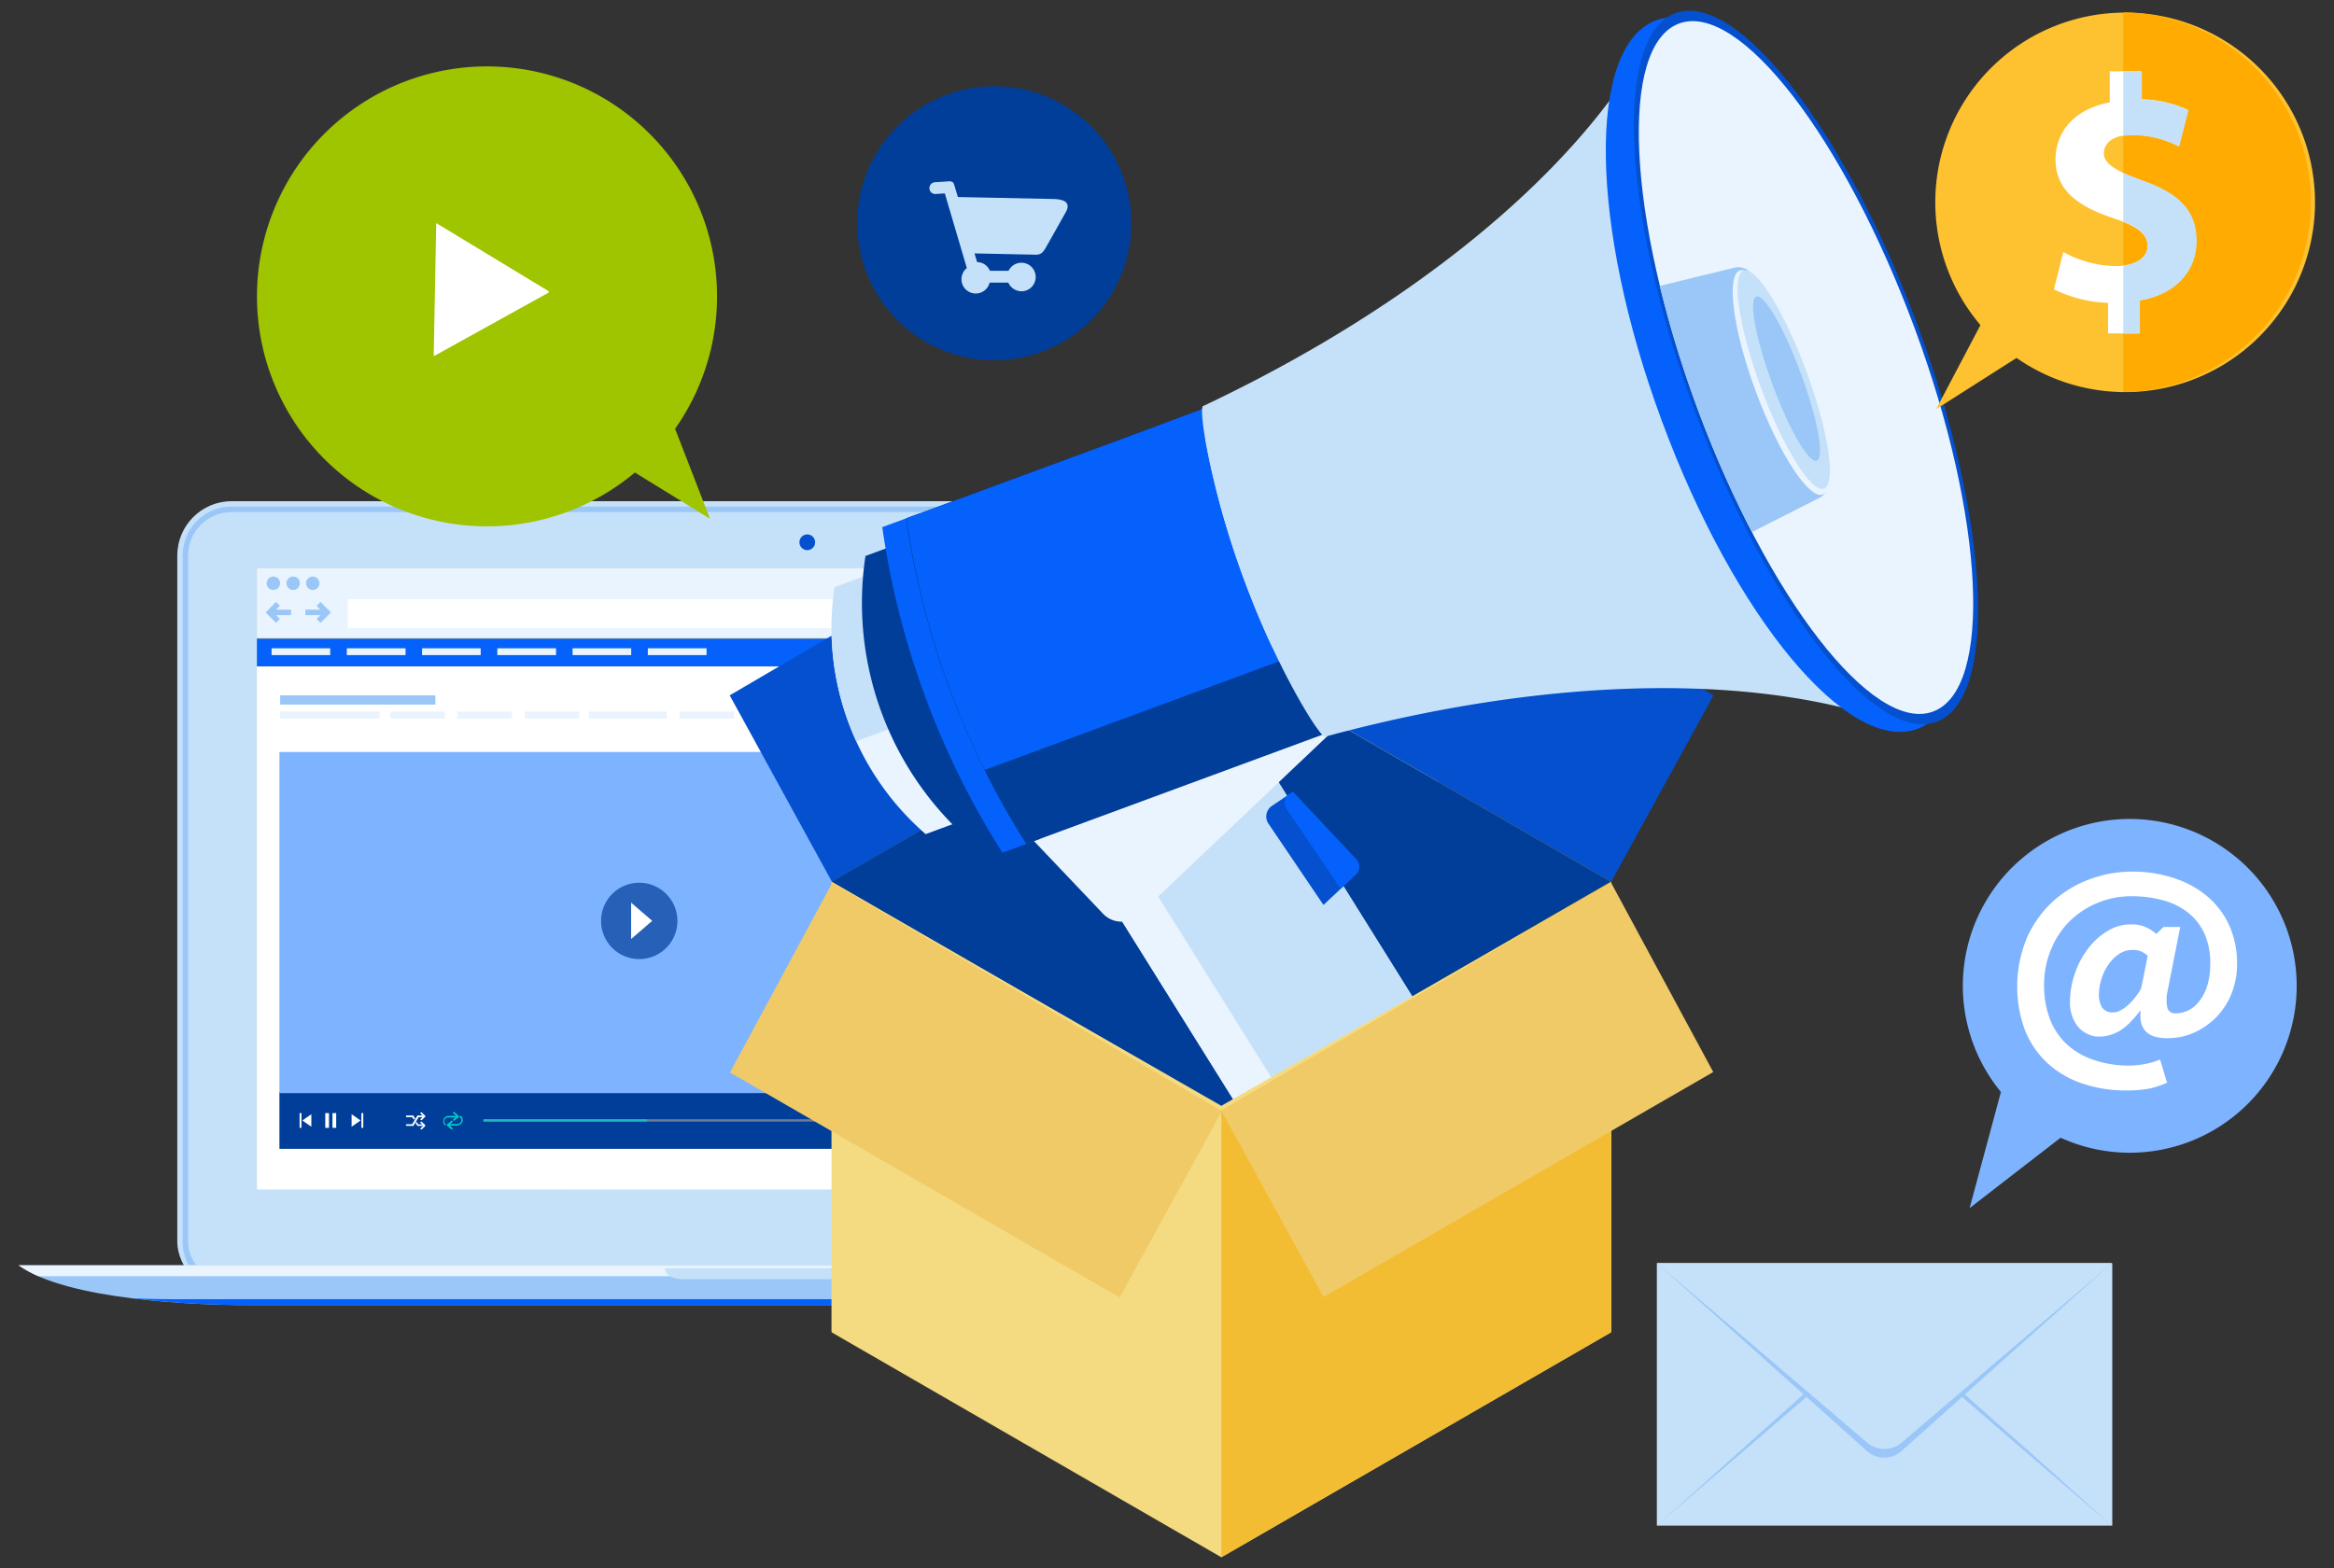 <svg xmlns="http://www.w3.org/2000/svg" xmlns:xlink="http://www.w3.org/1999/xlink" viewBox="0 0 250 168"><rect x="0" y="0" width="250" height="168" fill="#333333" stroke="none"/><defs><style>.cls-1{fill:none;}.cls-2{fill:#c5e1f9;}.cls-3{fill:#9ac7f7;}.cls-4{fill:#f0ca67;}.cls-5{fill:#0450cf;}.cls-6{fill:#eaf4fe;}.cls-7{fill:#0561fc;}.cls-8{fill:#f4da80;}.cls-9{clip-path:url(#clip-path);}.cls-10{fill:#fff;}.cls-11,.cls-15{fill:#003e99;}.cls-12{fill:#7eb3ff;}.cls-13,.cls-17{fill:#999;}.cls-13,.cls-14,.cls-15{opacity:0.7;}.cls-14,.cls-16{fill:#00d1c9;}.cls-18{fill:#f3bd33;}.cls-19{fill:#fec12f;}.cls-20{fill:#ffab01;}.cls-21{fill:#9fc400;}</style><clipPath id="clip-path"><rect class="cls-1" x="27.52" y="60.88" width="117.9" height="66.58"/></clipPath></defs><g id="Layer_4" data-name="Layer 4"><rect class="cls-2" x="18.99" y="53.7" width="134.96" height="85.19" rx="5.82"/><path class="cls-3" d="M24.81,54.28H148.14a5.23,5.23,0,0,1,5.23,5.23v73.56a5.24,5.24,0,0,1-5.24,5.24H24.81a5.24,5.24,0,0,1-5.24-5.24V59.52A5.23,5.23,0,0,1,24.81,54.28Z"/><rect class="cls-2" x="20.15" y="54.87" width="132.64" height="82.87" rx="4.65"/><rect class="cls-4" x="27.52" y="60.88" width="117.9" height="66.58"/><path class="cls-5" d="M87.31,58.1a.84.84,0,1,1-.84-.84A.84.84,0,0,1,87.31,58.1Z"/><path class="cls-3" d="M128.82,135.57H2c5.19,3.76,19.12,4.26,24.39,4.26H146.51c5.27,0,19.2-.5,24.39-4.26Z"/><path class="cls-6" d="M128.82,135.57H2a12.15,12.15,0,0,0,2.1,1.16H168.81a12,12,0,0,0,2.09-1.16Z"/><path class="cls-2" d="M73.11,137.05H99.83c1,0,1.88-.47,1.88-1.06,0,0,0-.07,0-.11H71.26a.43.43,0,0,0,0,.11C71.24,136.58,72.08,137.05,73.11,137.05Z"/><path class="cls-7" d="M153.52,139.2H19.42c-1.35,0-3.22,0-5.36-.11a105,105,0,0,0,12.37.74H146.51a105.25,105.25,0,0,0,12.38-.74C156.75,139.18,154.88,139.2,153.52,139.2Z"/><polygon class="cls-8" points="60.74 127.45 88.35 127.45 131.64 60.88 104.04 60.88 60.74 127.45"/><polygon class="cls-8" points="101.83 127.45 145.12 60.88 134.53 60.88 91.24 127.45 101.83 127.45"/><g class="cls-9"><path class="cls-10" d="M27.31,71.39v51.25h0V130a1.18,1.18,0,0,0,1.19,1.17H145.34a1.18,1.18,0,0,0,1.19-1.17V129h0V71.39Z"/><path class="cls-6" d="M145.34,60.23H28.46a1.16,1.16,0,0,0-1.19,1.12v7H146.53v-7A1.16,1.16,0,0,0,145.34,60.23Z"/><path class="cls-3" d="M30,62.48a.72.72,0,1,1-.71-.71A.71.71,0,0,1,30,62.48Z"/><path class="cls-3" d="M32.12,62.48a.72.72,0,1,1-.71-.71A.71.71,0,0,1,32.12,62.48Z"/><path class="cls-3" d="M34.22,62.48a.72.72,0,1,1-.72-.71A.72.72,0,0,1,34.22,62.48Z"/><rect class="cls-10" x="37.24" y="64.2" width="92.14" height="3.1"/><polygon class="cls-3" points="29.57 66.74 28.45 65.62 29.57 64.49 29.98 64.91 29.28 65.62 29.98 66.32 29.57 66.74"/><rect class="cls-3" x="29.11" y="65.32" width="2.07" height="0.59"/><polygon class="cls-3" points="34.33 66.74 33.91 66.32 34.62 65.62 33.91 64.91 34.33 64.49 35.45 65.62 34.33 66.74"/><rect class="cls-3" x="32.71" y="65.32" width="2.07" height="0.59"/><rect class="cls-7" x="27.27" y="68.42" width="119.26" height="2.98"/><rect class="cls-6" x="29.09" y="69.46" width="6.28" height="0.73"/><rect class="cls-6" x="37.15" y="69.46" width="6.29" height="0.73"/><rect class="cls-6" x="45.21" y="69.46" width="6.28" height="0.73"/><rect class="cls-6" x="53.27" y="69.46" width="6.29" height="0.73"/><rect class="cls-6" x="61.33" y="69.46" width="6.28" height="0.73"/><rect class="cls-6" x="69.39" y="69.46" width="6.29" height="0.73"/><rect class="cls-11" x="130.58" y="64.2" width="9.06" height="2.77"/><rect class="cls-3" x="30.01" y="74.5" width="16.62" height="0.99"/><rect class="cls-6" x="30.01" y="76.24" width="10.66" height="0.75"/><rect class="cls-6" x="41.8" y="76.24" width="5.85" height="0.75"/><rect class="cls-6" x="49" y="76.24" width="5.85" height="0.75"/><rect class="cls-6" x="56.2" y="76.24" width="5.85" height="0.75"/><rect class="cls-6" x="63.07" y="76.24" width="8.37" height="0.75"/><rect class="cls-6" x="72.79" y="76.24" width="5.85" height="0.75"/><rect class="cls-11" x="29.93" y="117" width="77.09" height="6.09"/><rect class="cls-12" x="29.93" y="80.57" width="77.09" height="36.55"/><rect class="cls-13" x="51.78" y="119.92" width="37.47" height="0.25"/><rect class="cls-14" x="51.78" y="119.92" width="17.51" height="0.25"/><rect class="cls-13" x="96.16" y="119.92" width="4.14" height="0.25"/><rect class="cls-14" x="96.16" y="119.92" width="1.8" height="0.25"/><path class="cls-15" d="M72.56,98.66a4.09,4.09,0,1,1-4.08-4.08A4.09,4.09,0,0,1,72.56,98.66Z"/><polygon class="cls-10" points="69.86 98.66 68.73 99.64 67.6 100.61 67.6 98.66 67.6 96.71 68.73 97.69 69.86 98.66"/><path class="cls-10" d="M95.24,120.86a.07.07,0,0,1-.06,0l-.4-.32h-.24a.08.08,0,0,1-.09-.08v-.77a.08.08,0,0,1,.09-.09h.24l.4-.32a.08.08,0,0,1,.1,0,.08.08,0,0,1,0,.08v1.45a.1.1,0,0,1,0,.08Zm-.62-.51h.19l.06,0,.28.22v-1.08l-.28.22-.06,0h-.19v.6Z"/><path class="cls-10" d="M45.44,120.63h-.66a.13.13,0,0,1-.07,0l-.17-.26a.09.09,0,0,1,0-.12.08.08,0,0,1,.12,0l.14.22h.61a.09.09,0,0,1,0,.18Z"/><path class="cls-10" d="M44.36,119.92a.08.08,0,0,1-.07,0l-.14-.22h-.58a.09.09,0,0,1,0-.18h.63a.08.08,0,0,1,.07,0l.16.27a.08.08,0,0,1,0,.12.05.05,0,0,1,0,0Z"/><path class="cls-10" d="M44.2,120.63h-.63a.09.09,0,0,1,0-.18h.58l.56-.93a.1.1,0,0,1,.07,0h.66a.09.09,0,0,1,0,.18h-.6l-.57.94a.08.08,0,0,1-.07,0Z"/><path class="cls-10" d="M45.12,120a.09.09,0,0,1-.06,0,.09.09,0,0,1,0-.12l.28-.28-.28-.27a.09.09,0,1,1,.13-.13l.34.34a.09.09,0,0,1,0,.12l-.34.34a.09.09,0,0,1-.07,0Z"/><path class="cls-10" d="M45.12,121a.07.07,0,0,1-.06,0,.09.09,0,0,1,0-.12l.28-.28-.28-.28a.09.09,0,0,1,0-.12.09.09,0,0,1,.13,0l.34.34a.09.09,0,0,1,0,.12l-.34.34a.08.08,0,0,1-.07,0Z"/><path class="cls-16" d="M48.62,120.05a.09.09,0,0,1-.07,0,.08.08,0,0,1,0-.12l.37-.32-.37-.32a.09.09,0,0,1,0-.13.09.09,0,0,1,.12,0l.45.39a.09.09,0,0,1,0,.07.09.09,0,0,1,0,.06l-.45.39-.05,0Z"/><path class="cls-16" d="M47.66,120.56a.06.06,0,0,1,0,0,.58.58,0,0,1,.36-1h1a.09.09,0,0,1,.09.09.09.09,0,0,1-.09.08H48a.41.41,0,0,0-.41.41.39.39,0,0,0,.16.32.11.11,0,0,1,0,.13.11.11,0,0,1-.08,0Z"/><path class="cls-16" d="M48.4,121a.08.08,0,0,1-.06,0l-.45-.39a.08.08,0,0,1,0-.07.07.07,0,0,1,0-.06l.45-.39a.08.08,0,0,1,.12,0,.09.09,0,0,1,0,.13l-.37.31.37.32a.09.09,0,0,1,0,.13.09.09,0,0,1-.06,0Z"/><path class="cls-16" d="M49,120.6H48a.09.09,0,0,1-.08-.09.09.09,0,0,1,.08-.08h1a.41.41,0,0,0,.41-.41.39.39,0,0,0-.16-.32.09.09,0,0,1,0-.13.09.09,0,0,1,.13,0,.58.58,0,0,1-.36,1Z"/><path class="cls-10" d="M104.64,121.09h-1.91a.09.09,0,0,1-.08-.09v-1.9a.09.09,0,0,1,.08-.09h1a.09.09,0,0,1,.09.09.09.09,0,0,1-.09.08h-.86v1.74h1.74v-.86a.09.09,0,0,1,.08-.09.09.09,0,0,1,.09.09V121a.09.09,0,0,1-.09.09Z"/><path class="cls-10" d="M104.64,119.7a.09.09,0,0,1-.08-.09v-.43h-.43a.09.09,0,0,1-.09-.08.09.09,0,0,1,.09-.09h.51a.09.09,0,0,1,.09.09v.51a.09.09,0,0,1-.09.09Z"/><path class="cls-10" d="M103.82,120a.07.07,0,0,1-.06,0,.11.11,0,0,1,0-.13l.75-.74a.09.09,0,0,1,.13,0,.09.09,0,0,1,0,.12l-.76.75s0,0-.06,0Z"/><polygon class="cls-10" points="38.62 120.05 38.14 120.39 37.66 120.72 37.66 120.05 37.66 119.38 38.14 119.71 38.62 120.05"/><rect class="cls-10" x="38.71" y="119.26" width="0.2" height="1.58"/><polygon class="cls-10" points="32.39 120.05 32.87 120.39 33.35 120.72 33.35 120.05 33.35 119.38 32.87 119.71 32.39 120.05"/><rect class="cls-10" x="32.09" y="119.26" width="0.2" height="1.58"/><rect class="cls-10" x="34.84" y="119.26" width="0.4" height="1.58"/><rect class="cls-10" x="35.61" y="119.26" width="0.4" height="1.58"/><path class="cls-17" d="M90.11,120.28h.14v-.49l-.12.1h0l0,0,.2-.17h.06v.6h.13v.07h-.35Z"/><path class="cls-17" d="M90.57,120v0a0,0,0,0,0,0,0h.09a0,0,0,0,1,0,0v0s0,0,0,0h-.09v0Zm0,.34v0h0l0,0h.05s0,0,0,0h0v0a0,0,0,0,0,0,0h-.09s0,0,0,0Z"/><path class="cls-17" d="M91,119.68h.08l.06,0a.1.1,0,0,1,0,0,.24.24,0,0,1,0,.08s0,0,0,.07l0,.06-.05.06,0,0-.17.18h.29s0,0,0,0,0,0,0,0v0h-.44v0s0,0,0,0l.22-.21,0,0,0,0s0,0,0,0a.13.13,0,0,0,0-.06.11.11,0,0,0,0,0s0,0,0,0a.05.05,0,0,0,0,0H91a.05.05,0,0,0,0,0s0,0,0,0,0,0,0,0,0,0,0,0H90.8l0-.08,0,0,.07,0Z"/><path class="cls-17" d="M91.56,119.68h.08l.06,0a.21.21,0,0,1,0,.06.15.15,0,0,1,0,.07v.05l0,0,0,0,0,0a.17.17,0,0,1,.1.06.15.15,0,0,1,0,.1.24.24,0,0,1,0,.08l0,.06s0,0-.07,0h-.17s0,0-.06,0,0,0-.05,0a.14.14,0,0,1,0-.07h.07a0,0,0,0,1,0,0h0s0,0,0,0,0,0,0,0a.05.05,0,0,0,0,0h.12s0,0,0,0l0,0a.06.06,0,0,0,0,0,.07.07,0,0,0,0,0,.05.05,0,0,0,0,0,.06.06,0,0,0-.05,0h-.08V120h.07l0,0s0,0,0,0v-.1l0,0a.05.05,0,0,0,0,0h-.09l0,0s0,0,0,0a.05.05,0,0,0,0,0s0,0,0,0h-.07a.24.24,0,0,1,0-.08.12.12,0,0,1,0,0l.06,0Z"/><path class="cls-17" d="M90.11,120.28h.14v-.49l-.12.1h0l0,0,.2-.17h.06v.6h.13v.07h-.35Z"/><path class="cls-17" d="M90.57,120v0a0,0,0,0,0,0,0h.09a0,0,0,0,1,0,0v0s0,0,0,0h-.09v0Zm0,.34v0h0l0,0h.05s0,0,0,0h0v0a0,0,0,0,0,0,0h-.09s0,0,0,0Z"/><path class="cls-17" d="M91,119.68h.08l.06,0a.1.1,0,0,1,0,0,.24.24,0,0,1,0,.08s0,0,0,.07l0,.06-.05.06,0,0-.17.18h.29s0,0,0,0,0,0,0,0v0h-.44v0s0,0,0,0l.22-.21,0,0,0,0s0,0,0,0a.13.13,0,0,0,0-.06.11.11,0,0,0,0,0s0,0,0,0a.05.05,0,0,0,0,0H91a.05.05,0,0,0,0,0s0,0,0,0,0,0,0,0,0,0,0,0H90.8l0-.08,0,0,.07,0Z"/><path class="cls-17" d="M91.56,119.68h.08l.06,0a.21.21,0,0,1,0,.06.15.15,0,0,1,0,.07v.05l0,0,0,0,0,0a.17.17,0,0,1,.1.06.15.15,0,0,1,0,.1.24.24,0,0,1,0,.08l0,.06s0,0-.07,0h-.17s0,0-.06,0,0,0-.05,0a.14.14,0,0,1,0-.07h.07a0,0,0,0,1,0,0h0s0,0,0,0,0,0,0,0a.05.05,0,0,0,0,0h.12s0,0,0,0l0,0a.06.06,0,0,0,0,0,.07.07,0,0,0,0,0,.05.05,0,0,0,0,0,.06.06,0,0,0-.05,0h-.08V120h.07l0,0s0,0,0,0v-.1l0,0a.05.05,0,0,0,0,0h-.09l0,0s0,0,0,0a.05.05,0,0,0,0,0s0,0,0,0h-.07a.24.24,0,0,1,0-.08.12.12,0,0,1,0,0l.06,0Z"/><rect class="cls-3" x="125.52" y="80.49" width="14.84" height="0.99"/><rect class="cls-6" x="125.52" y="82.61" width="16.93" height="0.74"/><rect class="cls-6" x="125.45" y="84.35" width="14.78" height="0.75"/><rect class="cls-6" x="125.45" y="86.02" width="16.46" height="0.74"/><rect class="cls-6" x="125.45" y="87.83" width="3.68" height="0.74"/><rect class="cls-12" x="109.19" y="80.54" width="14.93" height="8.71"/><path class="cls-10" d="M116.66,83.42a1.47,1.47,0,1,0,1.47,1.47A1.47,1.47,0,0,0,116.66,83.42Zm.59,1.49-1,.56h0V84.31h0l1,.56h0Z"/><rect class="cls-3" x="125.52" y="91.82" width="14.84" height="0.99"/><rect class="cls-6" x="125.52" y="93.94" width="16.93" height="0.75"/><rect class="cls-6" x="125.45" y="95.67" width="14.78" height="0.75"/><rect class="cls-6" x="125.45" y="97.35" width="16.46" height="0.74"/><rect class="cls-6" x="125.45" y="99.15" width="3.68" height="0.74"/><rect class="cls-12" x="109.19" y="91.87" width="14.93" height="8.71"/><path class="cls-10" d="M116.66,94.76a1.47,1.47,0,1,0,1.47,1.46A1.46,1.46,0,0,0,116.66,94.76Zm.59,1.47-1,.57h0V95.64h0l1,.56h0Z"/><rect class="cls-3" x="125.52" y="103.14" width="14.84" height="0.99"/><rect class="cls-6" x="125.52" y="105.27" width="16.93" height="0.74"/><rect class="cls-6" x="125.45" y="107" width="14.78" height="0.74"/><rect class="cls-6" x="125.45" y="108.68" width="16.46" height="0.74"/><rect class="cls-6" x="125.45" y="110.48" width="3.68" height="0.75"/><rect class="cls-12" x="109.19" y="103.2" width="14.93" height="8.71"/><path class="cls-10" d="M116.66,106.08a1.47,1.47,0,1,0,1.47,1.47A1.47,1.47,0,0,0,116.66,106.08Zm.59,1.48-1,.57h0V107h0l1,.56h0Z"/><rect class="cls-3" x="125.52" y="114.47" width="14.84" height="0.99"/><rect class="cls-6" x="125.52" y="116.59" width="16.93" height="0.75"/><rect class="cls-6" x="125.45" y="118.33" width="14.78" height="0.74"/><rect class="cls-6" x="125.45" y="120.01" width="16.46" height="0.74"/><rect class="cls-6" x="125.45" y="121.81" width="3.68" height="0.74"/><rect class="cls-12" x="109.19" y="114.53" width="14.93" height="8.71"/><path class="cls-10" d="M116.66,117.41a1.47,1.47,0,1,0,1.47,1.47A1.47,1.47,0,0,0,116.66,117.41Zm.59,1.48-1,.57h0V118.3h0l1,.56h0Z"/></g><polygon class="cls-8" points="89.08 94.46 130.82 70.36 172.56 94.46 172.56 142.66 130.82 166.75 89.08 142.66 89.08 94.46"/><polygon class="cls-18" points="130.82 70.36 172.56 94.46 172.56 142.66 130.82 166.75 130.82 70.36"/><polygon class="cls-5" points="78.16 74.5 119.9 50.06 130.85 70.37 89.11 94.47 78.16 74.5"/><polygon class="cls-5" points="183.54 74.5 141.8 50.06 130.85 70.37 172.59 94.46 183.54 74.5"/><polygon class="cls-11" points="89.08 94.46 130.82 70.36 172.56 94.46 172.56 94.46 130.82 118.56 89.08 94.46 89.08 94.46"/><path class="cls-6" d="M106.5,86.66l-7.35,2.71a29.27,29.27,0,0,1-9.76-26.46l7.35-2.72Q101.62,73.44,106.5,86.66Z"/><path class="cls-2" d="M102.38,75.49l-5.64-15.3-7.35,2.72a29.16,29.16,0,0,0,2.33,16.51Z"/><path class="cls-2" d="M154.2,111.44a1.17,1.17,0,0,1-.37,1.6l-16.78,10.48a1.18,1.18,0,0,1-1.61-.37l-17.67-28.3a1.16,1.16,0,0,1,.38-1.6l16.78-10.48a1.17,1.17,0,0,1,1.6.37Z"/><path class="cls-2" d="M154.2,111.44l-17.67-28.3a1.17,1.17,0,0,0-1.6-.37L118.15,93.25a1.15,1.15,0,0,0-.49,1.31L131.3,86a1.16,1.16,0,0,1,1.6.37l17.67,28.3a1.21,1.21,0,0,1,.11.3l3.15-2A1.17,1.17,0,0,0,154.2,111.44Z"/><path class="cls-6" d="M122.77,94a1.18,1.18,0,0,1,.37-1.61l13.78-8.6-.39-.63a1.17,1.17,0,0,0-1.6-.37L118.15,93.25a1.16,1.16,0,0,0-.38,1.6l17.67,28.3a1.18,1.18,0,0,0,1.61.37l3-1.87Z"/><path class="cls-6" d="M147.08,70.45A2.73,2.73,0,0,1,147,74.3L122,98a2.72,2.72,0,0,1-3.85-.1L106.58,85.73a2.73,2.73,0,0,1,.1-3.85l25-23.71a2.73,2.73,0,0,1,3.85.11Z"/><path class="cls-11" d="M112.5,87.05,104,90.19a33.88,33.88,0,0,1-11.3-30.62l8.51-3.14Q106.84,71.75,112.5,87.05Z"/><path class="cls-7" d="M111.37,89.89l-4,1.47A88.66,88.66,0,0,1,94.5,56.48l4-1.47Z"/><path class="cls-11" d="M147.31,76.63,109.92,90.42A88.82,88.82,0,0,1,97.05,55.54l37.39-13.79Z"/><path class="cls-7" d="M134.2,41.84l-.38.14-1.49.55-.7.26-1.37.5-.78.29-1.83.67L124,45.62l-2.68,1-12.15,4.48-4.05,1.49-1.8.67-6.22,2.29a88.72,88.72,0,0,0,8.38,26.94l38.76-14.3Q139.32,55,134.44,41.75Z"/><path class="cls-5" d="M145.27,92.06l-6.79-7.23-2.25,1.52a1.37,1.37,0,0,0-.37,1.89l5.9,8.72,3.46-3.25A1.16,1.16,0,0,0,145.27,92.06Z"/><path class="cls-7" d="M138.48,84.83l-.73.5a1.34,1.34,0,0,0,.07,1.35l5.79,8.55,1.61-1.52a1.16,1.16,0,0,0,.05-1.65Z"/><path class="cls-2" d="M194.1,39.55a225,225,0,0,0-17-36.16c-7.38,14.24-24.94,29.14-48.3,40.15l0,.09c-.33.91,1,9.08,4.42,18.39S141,78.4,141.81,78.88l0,.06.09,0h0c24.88-6.77,47.88-6.84,62.71-.82A224.75,224.75,0,0,0,194.1,39.55Z"/><path class="cls-2" d="M193.27,37.37Q192,34.13,190.74,31A80.64,80.64,0,0,0,180.5,13.86C171.43,24.13,152.79,36.29,129.1,47a87.21,87.21,0,0,0,4.13,15c1,2.68,2,5.16,3.07,7.36,25.27-8,47.68-11.51,61.44-9.86A81.28,81.28,0,0,0,193.27,37.37Z"/><path class="cls-7" d="M178,45.09c7.74,21,20,35.75,27.38,33s7.11-21.93-.63-42.9-20-35.75-27.38-33S170.23,24.12,178,45.09Z"/><path class="cls-5" d="M181.44,43.8c7.74,21,19.38,36,26,33.54s5.73-21.42-2-42.39-19.38-36-26-33.54S173.71,22.84,181.44,43.8Z"/><path class="cls-6" d="M181.79,43.68C189.3,64,200.61,78.62,207.05,76.24s5.56-20.8-2-41.16S186.29.14,179.85,2.52,174.28,23.32,181.79,43.68Z"/><path class="cls-3" d="M185.78,28.68l-8,1.95a117.38,117.38,0,0,0,4,13.05A116.05,116.05,0,0,0,187.66,57l7.23-3.66a1.74,1.74,0,0,0,.79-2.3l-7.8-21.16A1.75,1.75,0,0,0,185.78,28.68Z"/><path class="cls-6" d="M193.55,39.92c2.45,6.66,3.22,12.5,1.71,13.06s-4.72-4.39-7.18-11-3.22-12.5-1.71-13S191.1,33.27,193.55,39.92Z"/><path class="cls-2" d="M193.49,39.78c2.38,6.45,3.22,12.08,1.88,12.57S191,48,188.63,41.57,185.41,29.49,186.75,29,191.11,33.33,193.49,39.78Z"/><path class="cls-3" d="M192.89,40c1.8,4.86,2.56,9,1.72,9.36s-3-3.37-4.78-8.23-2.56-9.05-1.71-9.36S191.1,35.14,192.89,40Z"/><polygon class="cls-8" points="89.08 94.56 130.82 118.48 172.56 94.56 172.56 142.75 130.82 166.85 89.08 142.75 89.08 94.56"/><polygon class="cls-18" points="130.82 119 172.56 94.56 172.56 142.75 130.82 166.85 130.82 119"/><polygon class="cls-4" points="130.82 119 172.56 94.56 183.51 114.86 141.77 138.96 130.82 119"/><polygon class="cls-4" points="130.88 119.04 89.14 94.6 78.19 114.91 119.93 139.01 130.88 119.04"/><path class="cls-19" d="M227.63,1.35a20.32,20.32,0,0,0-15.5,33.48l-4.74,9L216,38.35a20.33,20.33,0,1,0,11.62-37Z"/><path class="cls-20" d="M227.63,1.35h-.21V42h.21a20.34,20.34,0,0,0,0-40.67Z"/><path class="cls-10" d="M225.8,35.72V32.45A14.24,14.24,0,0,1,220,31l1-4a12.13,12.13,0,0,0,5.71,1.51c2,0,3.33-.79,3.33-2.13s-1.1-2.14-3.68-3c-3.68-1.23-6.19-2.95-6.19-6.29,0-3.06,2.13-5.44,5.81-6.12V7.64h3.37v3a12.49,12.49,0,0,1,5,1.14l-1,3.89a10.62,10.62,0,0,0-5-1.21c-2.23,0-3,1-3,2s1.21,1.86,4.17,2.93c4.09,1.44,5.7,3.34,5.7,6.47s-2.13,5.68-6.08,6.33v3.54Z"/><path class="cls-2" d="M229.59,19.38c-.87-.32-1.59-.6-2.17-.88v5.22c1.82.74,2.61,1.5,2.61,2.61s-1,1.92-2.61,2.1v7.29h1.79V32.18c3.95-.65,6.08-3.27,6.08-6.33S233.68,20.82,229.59,19.38Z"/><path class="cls-2" d="M227.42,7.64v6.93a5.56,5.56,0,0,1,1-.08,10.62,10.62,0,0,1,5,1.21l1-3.89a12.49,12.49,0,0,0-5-1.14v-3Z"/><polygon class="cls-12" points="210.97 129.44 213.81 118.9 216.64 108.36 222.44 112.22 228.23 116.08 219.6 122.76 210.97 129.44"/><path class="cls-12" d="M246,106a17.88,17.88,0,1,1-17.52-18.25A17.88,17.88,0,0,1,246,106Z"/><path class="cls-10" d="M231.74,99.32l1.79,0-1.37,6.94a3.88,3.88,0,0,0,0,1.75.82.82,0,0,0,.85.56,3,3,0,0,0,1.32-.29,3.28,3.28,0,0,0,1.18-.93,5.16,5.16,0,0,0,.87-1.6,7.42,7.42,0,0,0,.36-2.31,7.62,7.62,0,0,0-.57-3.3,6.16,6.16,0,0,0-1.72-2.29,7.35,7.35,0,0,0-2.61-1.35,12.51,12.51,0,0,0-3.26-.47,9.44,9.44,0,0,0-6.78,2.56,9,9,0,0,0-2.05,3,9.64,9.64,0,0,0-.8,3.75,10.13,10.13,0,0,0,.54,3.62,7.29,7.29,0,0,0,1.7,2.74,7.73,7.73,0,0,0,2.84,1.78,11.56,11.56,0,0,0,3.91.69,9.1,9.1,0,0,0,1.7-.15,7.43,7.43,0,0,0,1.73-.5l.75,2.48a8.66,8.66,0,0,1-2.17.68,13.76,13.76,0,0,1-2.51.15,14.18,14.18,0,0,1-4.6-.81,10.21,10.21,0,0,1-3.63-2.21,9.61,9.61,0,0,1-2.36-3.56,13.58,13.58,0,0,1,.32-9.91,11.8,11.8,0,0,1,2.78-3.81,12.08,12.08,0,0,1,4-2.37,13,13,0,0,1,4.75-.77,13.73,13.73,0,0,1,4.38.77,10.48,10.48,0,0,1,3.49,2,9,9,0,0,1,2.28,3.15,9.93,9.93,0,0,1,.76,4.2,8.31,8.31,0,0,1-.64,3.08,7.79,7.79,0,0,1-1.64,2.46,8,8,0,0,1-2.41,1.63,6.91,6.91,0,0,1-2.9.55,4.58,4.58,0,0,1-1.2-.16,2.12,2.12,0,0,1-.91-.5,1.88,1.88,0,0,1-.54-.88,3.2,3.2,0,0,1-.07-1.34h-.11c-.26.35-.55.7-.85,1a6.21,6.21,0,0,1-1,.9,4.3,4.3,0,0,1-1.19.6,4,4,0,0,1-1.42.21,2.67,2.67,0,0,1-1.17-.3,2.81,2.81,0,0,1-1-.78,3.85,3.85,0,0,1-.63-1.19,4.51,4.51,0,0,1-.21-1.55,9.35,9.35,0,0,1,.58-3.09,9.17,9.17,0,0,1,1.45-2.63,7.3,7.3,0,0,1,2.1-1.83,4.71,4.71,0,0,1,2.49-.65,3.68,3.68,0,0,1,1.51.3,4.32,4.32,0,0,1,1.12.73Zm-1.69,3.08a3.08,3.08,0,0,0-.68-.45,2.16,2.16,0,0,0-.9-.17,2.55,2.55,0,0,0-1.44.4,4.33,4.33,0,0,0-1.15,1.11,5.7,5.7,0,0,0-.77,1.54,6.05,6.05,0,0,0-.29,1.68,2.59,2.59,0,0,0,.32,1.4,1.29,1.29,0,0,0,1.19.56,1.55,1.55,0,0,0,.77-.2,3.8,3.8,0,0,0,.81-.56,6.54,6.54,0,0,0,.76-.81,6.67,6.67,0,0,0,.67-1Z"/><path class="cls-11" d="M121.18,23.92A14.68,14.68,0,1,1,106.5,9.24,14.68,14.68,0,0,1,121.18,23.92Z"/><path class="cls-2" d="M112.8,21.32l-10.2-.21-.38-1.27a1.34,1.34,0,0,0-.07-.18h0l-.06-.09,0,0,0-.05-.06,0h0a.6.6,0,0,0-.44-.09l-1.43.09a.64.64,0,0,0-.61.66.63.63,0,0,0,.65.61l1-.07,2.36,8A1.53,1.53,0,1,0,106,30.28l2,0a1.57,1.57,0,0,0,1.37.93,1.53,1.53,0,1,0-1.34-2.2l-2,0a1.51,1.51,0,0,0-1.37-.93h0l-.28-.93,6.57.14c.76,0,.91-.51,1.41-1.36l1.8-3.2C114.85,21.48,113.56,21.34,112.8,21.32Z"/><rect class="cls-2" x="177.47" y="135.36" width="48.78" height="28.1"/><path class="cls-3" d="M226.22,135.34H177.46l6.1,5.44,4.27,3.82,1.82,1.63,5.69,5.09L200,155.5a2.79,2.79,0,0,0,3.64,0l4.68-4.18,5.69-5.09,1.82-1.63,4.28-3.82Z"/><path class="cls-3" d="M187.83,154.55l1.82-1.57,5.69-4.89,4.68-4a2.86,2.86,0,0,1,3.64,0l4.68,4L214,153l1.82,1.57,4.28,3.67,6.09,5.24L220.13,158l-4.28-3.82L214,152.56l-5.69-5.08-4.68-4.18a2.79,2.79,0,0,0-3.64,0l-4.68,4.18-5.69,5.08-1.82,1.63L183.56,158l-6.1,5.45,6.1-5.24Z"/><path class="cls-2" d="M226.22,135.34H177.46l6.1,5.19,4.27,3.65,1.82,1.55,5.69,4.86,4.68,4a2.89,2.89,0,0,0,3.64,0l4.68-4,5.69-4.86,1.82-1.55,4.28-3.65Z"/><polygon class="cls-21" points="76.05 55.58 66.75 49.86 57.46 44.15 62.8 39.69 68.15 35.23 72.1 45.4 76.05 55.58"/><path class="cls-21" d="M27.53,31.25A24.64,24.64,0,1,1,51.68,56.39,24.64,24.64,0,0,1,27.53,31.25Z"/><path class="cls-10" d="M58.67,31.4l-12,6.65a.46.46,0,0,1-.21.08.91.91,0,0,1,0-.21l.26-13.78c0-.12,0-.19,0-.22a.58.58,0,0,1,.2.1l11.73,7.11.18.13A.59.59,0,0,1,58.67,31.4Z"/></g></svg>